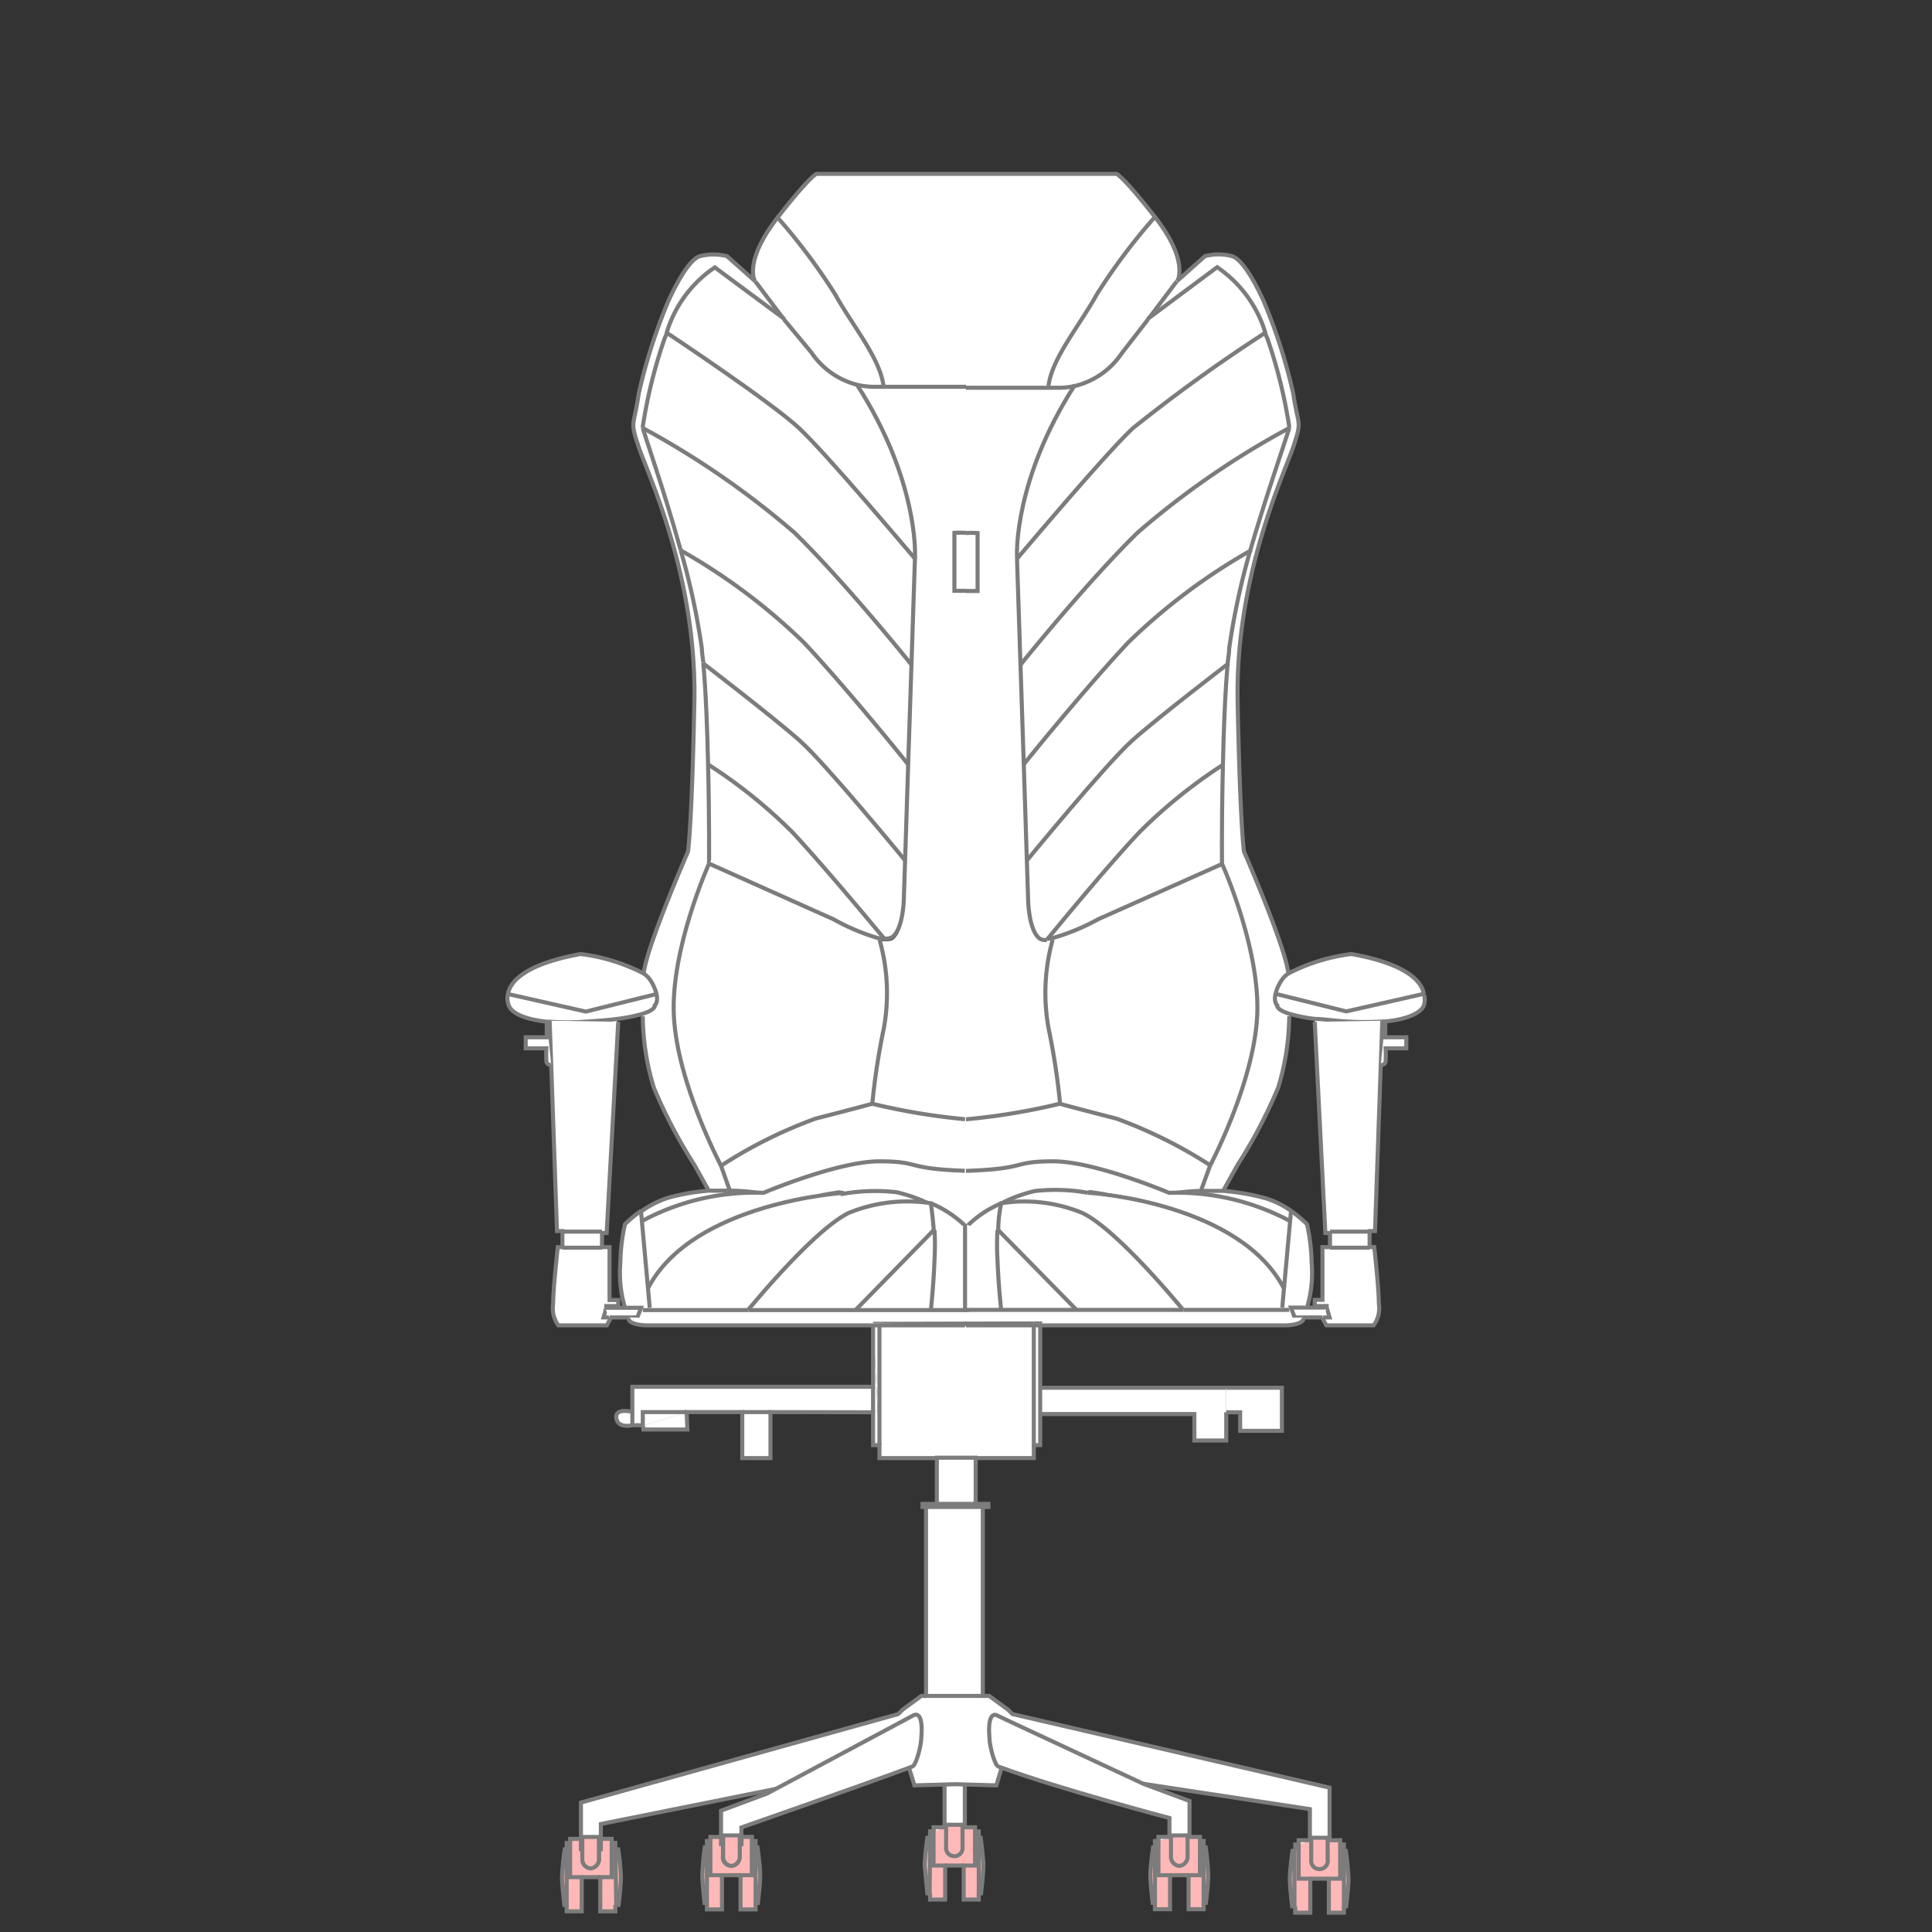 <?xml version="1.0" encoding="UTF-8"?>
<svg xmlns="http://www.w3.org/2000/svg" viewBox="0 0 100 100">
  <rect x="0" y="0" width="100" height="100" fill="#333333" stroke="none"/>
  <defs>
    <style>.cls-1,.cls-5{fill:#fff;}.cls-2,.cls-3{fill:#ffb8b8;}.cls-3,.cls-4,.cls-5{stroke:#7b7c7b;stroke-miterlimit:10;stroke-width:0.21px;}.cls-4,.cls-6{fill:none;}</style>
  </defs>
  <title>zamena_rolikov_uslugi_icons</title>
  <g id="Layer_1" data-name="Layer 1">
    <path class="cls-1" d="M28.45,52.86l.08,2.25a.2.2,0,0,1-.25-.21,6.2,6.2,0,0,1,0-.64H27.21v-.57H28.3v-.85Z"></path>
    <path class="cls-1" d="M71.72,54.26a6.2,6.2,0,0,1,0,.64.2.2,0,0,1-.25.21l.08-2.25.15,0v.85h1.09v.57Z"></path>
    <path class="cls-2" d="M69.56,98.67V95.8h.1a13.44,13.44,0,0,1,.14,1.44c0,.41-.12,1.43-.12,1.43Z"></path>
    <polygon class="cls-2" points="68.78 97.24 69.37 97.24 69.38 97.24 69.38 95.47 69.56 95.47 69.56 95.8 69.56 98.67 69.56 99 68.78 99 68.78 97.24"></polygon>
    <rect class="cls-1" x="67.87" y="95.12" width="0.85" height="0.13"></rect>
    <path class="cls-1" d="M68.67,67.6h-.62v-.32h.4V64.55h.39v0h2l.24,0s.21,2.15.24,2.94a1.49,1.49,0,0,1-.27,1.11H68.67l-.22-.41h.39l-.15-.51Z"></path>
    <path class="cls-2" d="M68.3,96.74a.46.46,0,0,1-.43-.49v-1h.85v1A.46.46,0,0,1,68.3,96.74Z"></path>
    <path class="cls-1" d="M68.6,63.82l-.55-10.93,0-.15c.43,0,1,.1,1.61.13a14.18,14.18,0,0,0,1.87,0l-.08,2.25-.3,8.64h-.28v.83h-2v-.76Z"></path>
    <path class="cls-2" d="M67.82,97.24h-.6v-2h.65v1a.43.43,0,1,0,.85,0v-1h.65v2H67.82Z"></path>
    <polygon class="cls-2" points="67.82 99 67.04 99 67.04 98.67 67.04 95.8 67.04 95.47 67.22 95.47 67.22 97.24 67.82 97.24 67.82 99"></polygon>
    <polygon class="cls-1" points="67.01 68.19 66.82 67.68 67.65 67.68 68.69 67.68 68.84 68.19 68.45 68.19 67.46 68.19 67.01 68.19"></polygon>
    <path class="cls-2" d="M66.8,97.24a13.44,13.44,0,0,1,.14-1.44H67v2.87h-.12S66.81,97.65,66.8,97.24Z"></path>
    <polygon class="cls-1" points="64.19 73.1 63.47 73.1 63.47 71.83 66.35 71.83 66.35 74.06 64.19 74.06 64.19 73.1"></polygon>
    <path class="cls-2" d="M62.42,98.49H62.3V95.62h.11a14.23,14.23,0,0,1,.13,1.44C62.54,97.47,62.42,98.49,62.42,98.49Z"></path>
    <polygon class="cls-2" points="61.52 98.82 61.52 97.06 62.11 97.06 62.12 97.06 62.12 95.29 62.3 95.29 62.3 95.62 62.3 98.49 62.3 98.82 61.52 98.82"></polygon>
    <polygon class="cls-1" points="61.82 73.19 53.84 73.19 53.84 71.83 63.47 71.83 63.47 73.1 63.47 74.56 61.82 74.56 61.82 73.19"></polygon>
    <rect class="cls-1" x="60.61" y="94.95" width="0.86" height="0.13"></rect>
    <path class="cls-1" d="M63,13.83,59.4,16.51l1.51-2h0l1.45-1.29a2.69,2.69,0,0,1,1.4,0c.73.21,1.66,2.38,1.66,2.38a28.45,28.45,0,0,1,1.51,4.74c.26,1.72.47,1.35,0,2.75s-3,6.71-2.88,13.2.33,7.75.33,7.75,2.13,4.88,2.29,6.28l0,0a1.25,1.25,0,0,0-.38.38,2.31,2.31,0,0,0-.3.68c-.1.44.09.6.09.6s-.07.22.65.44l0,.12a13,13,0,0,1-.57,3.69,25.77,25.77,0,0,1-2.1,4l-.74,1.33c-.35,0-.71,0-1.09,0l.45-1.24s2.23-4.26,2.44-7.74-1.82-7.9-1.82-7.9,0-2.39.05-5.15c0-1.78.11-3.72.25-5.26,0-.25,0-.49.07-.71a37,37,0,0,1,1.1-5.11c.87-3.15,1.91-6.17,2-6.31a0,0,0,0,1,0,0,25.78,25.78,0,0,0-1.14-4.63c0-.11-.07-.21-.11-.31A6.3,6.3,0,0,0,63,13.83Z"></path>
    <path class="cls-2" d="M61,96.57a.47.47,0,0,1-.43-.5v-1h.86v1A.48.48,0,0,1,61,96.57Z"></path>
    <path class="cls-2" d="M60.56,97.06H60v-2h.65v1a.47.47,0,0,0,.43.5.48.48,0,0,0,.43-.5v-1h.64v2H60.56Z"></path>
    <polygon class="cls-2" points="59.78 95.29 59.96 95.29 59.96 97.06 60.56 97.06 60.56 98.82 59.78 98.82 59.78 98.49 59.78 95.62 59.78 95.29"></polygon>
    <path class="cls-2" d="M59.54,97.06c0-.41.14-1.44.14-1.44h.1v2.87h-.12S59.55,97.47,59.54,97.06Z"></path>
    <path class="cls-1" d="M42.26,9H57.74s.31.08,2,2.24a31,31,0,0,0-3,4c-.89,1.61-2.33,3.31-2.5,4.74-1.77,0-3.74,0-4.21,0H50c-.46,0-2.44,0-4.21,0-.17-1.43-1.61-3.13-2.5-4.74a31,31,0,0,0-3-4C42,9.08,42.22,9,42.26,9Z"></path>
    <path class="cls-1" d="M66.46,66.68c-2.27-4.36-9.79-4.92-10.14-4.94,0-.06.35-.17,2-.16,2,0,1.77.23,2.13.16h0a11.12,11.12,0,0,1,1.72-.16c.38,0,.74,0,1.09,0a11.88,11.88,0,0,1,2.11.36,4.6,4.6,0,0,1,1.39.73Z"></path>
    <path class="cls-1" d="M54.26,20c.17-1.43,1.61-3.13,2.5-4.74a31,31,0,0,1,3-4c1.77,2.2,1.21,3.21,1.15,3.31h0l-1.51,2-1.35,1.74a4.07,4.07,0,0,1-2.38,1.67,4,4,0,0,1-.79.1Z"></path>
    <path class="cls-1" d="M54.43,48.61a11.37,11.37,0,0,0,2.43-1L63.3,44.7s2,4.42,1.82,7.9-2.44,7.74-2.44,7.74a24.22,24.22,0,0,0-4.89-2.44c-1.76-.45-2.94-.77-2.94-.77a35.8,35.8,0,0,0-.59-3.87,10.24,10.24,0,0,1,.19-4.56Z"></path>
    <path class="cls-1" d="M54.43,48.61l-.24,0c.18-.22,3.06-3.74,4.8-5.58a26.38,26.38,0,0,1,4.36-3.51c-.07,2.76-.05,5.15-.05,5.15l-6.44,2.87A11.37,11.37,0,0,1,54.43,48.61Z"></path>
    <path class="cls-1" d="M53.81,48.58c-.55-.42-.59-1.9-.59-1.9l-.07-2.14s4.1-5,5.45-6.21,5-4,5-4c-.14,1.54-.21,3.48-.25,5.26A26.38,26.38,0,0,0,59,43.06c-1.74,1.84-4.62,5.36-4.8,5.58h0A.57.57,0,0,1,53.81,48.58Z"></path>
    <path class="cls-1" d="M53.84,68.61h-.33V68.5h.33Z"></path>
    <path class="cls-1" d="M53.51,74.8V68.61h.33V74.8Z"></path>
    <path class="cls-1" d="M55.72,67.8l-4-4.13h0c0-.72.14-1.29.15-1.38h0a7.88,7.88,0,0,1,4.22.51c1.81.89,5,4.77,5.19,5Z"></path>
    <path class="cls-1" d="M58.6,38.33c-1.35,1.2-5.45,6.21-5.45,6.21l-.16-5s2.95-3.68,5.38-6.28a31,31,0,0,1,6.4-4.8,37,37,0,0,0-1.1,5.11c0,.22-.05.46-.07.71C63.6,34.29,60,37.14,58.6,38.33Z"></path>
    <path class="cls-1" d="M53,39.55l-.17-5.14s3.38-4.22,6.06-6.84a43.1,43.1,0,0,1,7.84-5.41c0,.14-1.08,3.16-2,6.31a31,31,0,0,0-6.4,4.8C55.94,35.87,53,39.55,53,39.55Z"></path>
    <path class="cls-1" d="M58.88,27.57c-2.68,2.62-6.06,6.84-6.06,6.84l-.18-5.48h0c.27-.31,4.55-5.4,6-6.76a82.83,82.83,0,0,1,6.85-4.94c0,.1.07.2.11.31a25.78,25.78,0,0,1,1.14,4.63,0,0,0,0,0,0,0A43.1,43.1,0,0,0,58.88,27.57Z"></path>
    <path class="cls-1" d="M58.63,22.15c-1.44,1.36-5.72,6.45-6,6.76v-.22s-.16-3.87,3-8.77a4.07,4.07,0,0,0,2.38-1.67l1.35-1.74L63,13.83a6.3,6.3,0,0,1,2.49,3.38A82.83,82.83,0,0,0,58.63,22.15Z"></path>
    <path class="cls-1" d="M60.52,94.09s-5.69-1.5-8.67-2.6l.08-.27,7.24,1.1h0l2.39.89V95h-1Z"></path>
    <polygon class="cls-1" points="59.17 92.32 52.23 89.08 52.4 88.72 68.82 92.53 68.82 95.12 68.72 95.12 67.87 95.12 67.8 95.12 67.8 93.64 59.18 92.33 59.17 92.32"></polygon>
    <path class="cls-1" d="M51.86,62.27a7.53,7.53,0,0,1,1.69-.62,9.52,9.52,0,0,1,2.76.09h0c.35,0,7.87.58,10.14,4.94l-.09,1v.12h-5.1c-.2-.25-3.38-4.13-5.19-5A7.88,7.88,0,0,0,51.86,62.27Z"></path>
    <path class="cls-1" d="M51.67,91.43c-.2-.07-.43-1.08-.47-1.54-.11-1.43.4-1.11.4-1.11l.63.3,6.94,3.24-7.24-1.1-.08.27Z"></path>
    <path class="cls-1" d="M51.82,67.8s-.14-1.24-.19-2.6a12.8,12.8,0,0,1,0-1.53l4,4.13Z"></path>
    <rect class="cls-1" x="47.93" y="78" width="2.94" height="9.78"></rect>
    <path class="cls-1" d="M45.52,75.47V68.62l4.43,0h.88l2.68,0v6.83h-3v0h-2v0Z"></path>
    <path class="cls-2" d="M50.78,98h-.12V95.12h.1s.14,1,.14,1.44S50.78,98,50.78,98Z"></path>
    <rect class="cls-1" x="48.49" y="75.45" width="2.01" height="0.02"></rect>
    <rect class="cls-1" x="48.49" y="75.47" width="2.01" height="2.37"></rect>
    <polygon class="cls-2" points="50.66 98.32 49.88 98.32 49.88 96.56 50.47 96.56 50.48 96.56 50.48 94.79 50.66 94.79 50.66 95.12 50.66 97.99 50.66 98.32"></polygon>
    <path class="cls-1" d="M50.07,63.42a5.56,5.56,0,0,1,1.75-1.14c0,.09-.1.66-.15,1.38h0a12.8,12.8,0,0,0,0,1.53c0,1.36.19,2.6.19,2.6H50.05V63.42Z"></path>
    <rect class="cls-1" x="48.97" y="94.44" width="0.85" height="0.01"></rect>
    <rect class="cls-1" x="48.97" y="94.45" width="0.85" height="0.13"></rect>
    <path class="cls-2" d="M49.39,96.06a.46.46,0,0,1-.42-.49v-1h.85v1A.46.46,0,0,1,49.39,96.06Z"></path>
    <path class="cls-1" d="M49.38,27.59a5,5,0,0,1,.6,0h0a5,5,0,0,1,.6,0v3H49.38Z"></path>
    <polygon class="cls-1" points="48.89 94.45 48.89 92.39 49.94 92.39 49.94 94.45 49.82 94.45 49.82 94.44 48.97 94.44 48.97 94.45 48.89 94.45"></polygon>
    <path class="cls-2" d="M48.32,96.56v-2H49v1a.43.43,0,1,0,.85,0v-1h.65v2H48.32Z"></path>
    <path class="cls-1" d="M50,68.6l-4.43,0v-.1l5.31.08H50Z"></path>
    <polygon class="cls-2" points="48.14 95.12 48.14 94.79 48.32 94.79 48.32 96.56 48.92 96.56 48.92 98.32 48.14 98.32 48.14 97.99 48.14 95.12"></polygon>
    <path class="cls-1" d="M50.05,67.81H48.18s.14-1.25.19-2.61a12.86,12.86,0,0,0,0-1.53h0c-.06-.78-.15-1.38-.15-1.38a5.74,5.74,0,0,1,1.75,1.14h0V67.8h.1Z"></path>
    <path class="cls-1" d="M48.18,67.81h-3.9l4-4.14a12.86,12.86,0,0,1,0,1.53C48.32,66.56,48.18,67.81,48.18,67.81Z"></path>
    <path class="cls-2" d="M47.9,96.56A13.44,13.44,0,0,1,48,95.12h.1V98H48S47.9,97,47.9,96.56Z"></path>
    <polygon class="cls-1" points="50.87 78 47.93 78 47.75 78 47.75 77.84 48.49 77.84 50.5 77.84 51.16 77.84 51.16 78 50.87 78"></polygon>
    <path class="cls-1" d="M44.28,67.81H38.73c.2-.25,3.38-4.14,5.19-5a8,8,0,0,1,4.25-.5h0s.09.6.15,1.38h0Z"></path>
    <path class="cls-1" d="M40.16,92.59l7.13-3.81s.51-.32.4,1.11c0,.46-.27,1.47-.46,1.54l-.18.07L47,91.22Z"></path>
    <path class="cls-1" d="M45.52,74.8l-.32-6.18h.32Z"></path>
    <path class="cls-1" d="M45.52,68.62h-.33v-.1h.33Z"></path>
    <polygon class="cls-1" points="45.2 68.62 45.52 74.8 45.19 74.8 45.19 73.1 45.19 71.78 45.19 68.62 45.2 68.62"></polygon>
    <path class="cls-1" d="M50,27.58a5,5,0,0,0-.6,0v3h1.24v-3a5,5,0,0,0-.6,0h0ZM47.37,28.7s.16-3.88-3-8.78a4,4,0,0,0,.79.1h.62c1.77,0,3.75,0,4.21,0h.1c.47,0,2.44,0,4.21,0h.62a4,4,0,0,0,.79-.1c-3.2,4.9-3,8.77-3,8.77v.22h0l.18,5.48L53,39.55l.16,5,.07,2.14s0,1.48.59,1.9a.57.57,0,0,0,.37.07h0l.24,0,0,.09a10.24,10.24,0,0,0-.19,4.56,35.8,35.8,0,0,1,.59,3.87,33.46,33.46,0,0,1-4.8.8H50a33.46,33.46,0,0,1-4.8-.8,35.8,35.8,0,0,1,.59-3.87,10.13,10.13,0,0,0-.21-4.6v0a1.6,1.6,0,0,0,.29,0,.64.64,0,0,0,.37-.08c.55-.42.59-1.9.59-1.9l.07-2.14.16-5,.17-5.15.18-5.49h0Z"></path>
    <path class="cls-1" d="M40.6,16.51l-1.51-2h0c-.06-.1-.62-1.1,1.15-3.31a31,31,0,0,1,3,4c.89,1.61,2.33,3.31,2.5,4.74h-.62a4,4,0,0,1-.79-.1A4.07,4.07,0,0,1,42,18.25Z"></path>
    <rect class="cls-1" x="38.42" y="73.09" width="1.46" height="2.38"></rect>
    <path class="cls-1" d="M39.52,61.74s3.83-1.63,6-1.63,1.27.38,4.42.49h.1c3.15-.11,2.26-.49,4.42-.49s6,1.63,6,1.63c-.36.07-.09-.15-2.13-.16-1.68,0-2,.1-2,.16h0a9.52,9.52,0,0,0-2.76-.09,7.53,7.53,0,0,0-1.69.62h0a5.56,5.56,0,0,0-1.75,1.14h0V67.8H50V63.42h0a5.74,5.74,0,0,0-1.75-1.14h0a7.71,7.71,0,0,0-1.72-.62,9.67,9.67,0,0,0-2.76.08s0-.17-2-.16S39.88,61.81,39.52,61.74Z"></path>
    <path class="cls-1" d="M37.32,60.34a24.22,24.22,0,0,1,4.89-2.44c1.76-.45,2.94-.77,2.94-.77a33.46,33.46,0,0,0,4.8.8h.1a33.46,33.46,0,0,0,4.8-.8s1.18.32,2.94.77a24.22,24.22,0,0,1,4.89,2.44l-.45,1.24a11.12,11.12,0,0,0-1.72.16h0s-3.83-1.63-6-1.63-1.27.38-4.42.49H50c-3.15-.11-2.26-.49-4.42-.49s-6,1.63-6,1.63a9.45,9.45,0,0,0-1.76-.16Z"></path>
    <path class="cls-2" d="M39.23,98.5h-.12V95.62h.1s.14,1,.14,1.44S39.23,98.5,39.23,98.5Z"></path>
    <polygon class="cls-2" points="39.11 98.83 38.33 98.83 38.33 97.06 38.92 97.06 38.93 97.06 38.93 95.29 39.11 95.29 39.11 95.62 39.11 98.5 39.11 98.83"></polygon>
    <rect class="cls-1" x="38.27" y="95.08" width="0.11" height="0.37"></rect>
    <rect class="cls-1" x="37.42" y="95.08" width="0.85" height="0.37"></rect>
    <rect class="cls-1" x="37.42" y="94.95" width="0.85" height="0.13"></rect>
    <path class="cls-2" d="M37.84,96.57a.46.46,0,0,1-.42-.5v-.62h.85v.62A.46.46,0,0,1,37.84,96.57Z"></path>
    <path class="cls-1" d="M37.32,95.08V93.72l2.39-.89.45-.24L47,91.22l.08.28c-3,1.11-8.68,3.09-8.68,3.09v.49h-.11V95h-.85v.13Z"></path>
    <rect class="cls-1" x="37.32" y="95.08" width="0.1" height="0.37"></rect>
    <path class="cls-1" d="M37.32,60.34s-2.23-4.26-2.44-7.74,1.82-7.9,1.82-7.9l6.44,2.88a11.14,11.14,0,0,0,2.39,1v0a10.13,10.13,0,0,1,.21,4.6,35.8,35.8,0,0,0-.59,3.87s-1.18.32-2.94.77A24.22,24.22,0,0,0,37.32,60.34Z"></path>
    <path class="cls-2" d="M37.37,97.06h-.6v-2h.55v.37h.1v.62a.43.43,0,1,0,.85,0v-.62h.11v-.37h.54v2H37.37Z"></path>
    <path class="cls-1" d="M34.52,17.21A6.24,6.24,0,0,1,37,13.84l3.59,2.67L42,18.25a4.07,4.07,0,0,0,2.38,1.67c3.2,4.9,3,8.78,3,8.78v.21c-.27-.31-4.55-5.4-6-6.76S34.52,17.21,34.52,17.21Z"></path>
    <polygon class="cls-2" points="37.37 98.83 36.59 98.83 36.59 98.5 36.59 95.62 36.59 95.29 36.77 95.29 36.77 97.06 37.37 97.06 37.37 98.83"></polygon>
    <path class="cls-1" d="M43.14,47.58,36.7,44.7s0-2.38-.05-5.14A26,26,0,0,1,41,43.06c1.8,1.9,4.81,5.59,4.81,5.59h0a1.6,1.6,0,0,1-.29,0A11.14,11.14,0,0,1,43.14,47.58Z"></path>
    <path class="cls-2" d="M36.47,98.5s-.12-1-.12-1.44a14.23,14.23,0,0,1,.13-1.44h.11V98.5Z"></path>
    <path class="cls-1" d="M36.65,39.56c0-1.78-.11-3.72-.25-5.26,0,0,3.65,2.84,5,4s5.45,6.2,5.45,6.2l-.07,2.14s0,1.48-.59,1.9a.64.64,0,0,1-.37.08h0S42.81,45,41,43.06A26,26,0,0,0,36.65,39.56Z"></path>
    <polygon class="cls-1" points="35.58 73.99 33.3 73.99 33.28 73.79 35.54 73.09 35.58 73.99"></polygon>
    <path class="cls-1" d="M36.33,33.58a36.85,36.85,0,0,0-1.1-5.1,30.8,30.8,0,0,1,6.4,4.79c2.43,2.6,5.38,6.29,5.38,6.29l-.16,5s-4.1-5-5.45-6.2-5-4-5-4h0C36.38,34,36.35,33.8,36.33,33.58Z"></path>
    <path class="cls-1" d="M33.27,22.15a25.78,25.78,0,0,1,1.14-4.63c0-.11.07-.21.11-.31s5.37,3.54,6.85,4.94,5.72,6.45,6,6.76h0l-.18,5.49s-3.38-4.22-6.06-6.84a44.22,44.22,0,0,0-7.84-5.41A0,0,0,0,0,33.27,22.15Z"></path>
    <path class="cls-1" d="M33.54,66.68c2.32-4.46,10.15-4.94,10.15-4.94a9.67,9.67,0,0,1,2.76-.08,7.71,7.71,0,0,1,1.72.62,8,8,0,0,0-4.25.5c-1.81.89-5,4.78-5.19,5h-5.1v-.12Z"></path>
    <path class="cls-1" d="M33.54,66.68l-.36-4h0A5.08,5.08,0,0,1,34.57,62a11,11,0,0,1,2.11-.37c.35,0,.71,0,1.08,0a9.45,9.45,0,0,1,1.76.16c.36.07.09-.15,2.13-.16s2,.16,2,.16S35.86,62.22,33.54,66.68Z"></path>
    <path class="cls-1" d="M33.28,22.16a44.22,44.22,0,0,1,7.84,5.41c2.68,2.62,6.06,6.84,6.06,6.84L47,39.56s-2.95-3.69-5.38-6.29a30.8,30.8,0,0,0-6.4-4.79h0C34.36,25.32,33.32,22.3,33.28,22.16Z"></path>
    <path class="cls-1" d="M33.06,23.14c-.47-1.41-.26-1,0-2.76a28.45,28.45,0,0,1,1.51-4.74s.93-2.17,1.66-2.38a2.82,2.82,0,0,1,1.4,0l1.45,1.29h0l1.51,2L37,13.84a6.24,6.24,0,0,0-2.49,3.37c0,.1-.07.2-.11.31a25.78,25.78,0,0,0-1.14,4.63,0,0,0,0,1,0,0c0,.14,1.08,3.16,1.95,6.31h0a36.85,36.85,0,0,1,1.1,5.1c0,.22.05.46.07.71h0c.14,1.54.21,3.48.25,5.26.07,2.76.05,5.14.05,5.14s-2,4.42-1.82,7.9,2.44,7.74,2.44,7.74l.44,1.24c-.37,0-.73,0-1.08,0l-.74-1.33a25.77,25.77,0,0,1-2.1-4,13,13,0,0,1-.57-3.69l0-.12c.72-.22.65-.44.65-.44s.19-.15.09-.59a2.34,2.34,0,0,0-.3-.69,1.25,1.25,0,0,0-.38-.38l0,0c.16-1.4,2.29-6.28,2.29-6.28s.2-1.25.33-7.75S33.53,24.54,33.06,23.14Z"></path>
    <polygon class="cls-1" points="33.27 73.79 33.27 73.09 35.54 73.09 33.28 73.79 33.27 73.79"></polygon>
    <polygon class="cls-1" points="32.73 73.77 32.73 73.08 32.73 71.78 45.19 71.78 45.19 73.1 39.88 73.09 38.42 73.09 35.54 73.09 33.27 73.09 33.27 73.79 32.73 73.77"></polygon>
    <path class="cls-1" d="M32.35,67.69a6.28,6.28,0,0,1-.24-2.33,9.7,9.7,0,0,1,.24-2,7.43,7.43,0,0,1,.83-.69l.36,4,.09,1v.12H66.37v-.12l.09-1,.36-4a7.43,7.43,0,0,1,.83.69,9.93,9.93,0,0,1,.24,2,6.2,6.2,0,0,1-.24,2.32h-.83l.19.51h.45s.14.36-.87.41c-.68,0-8.05,0-12.75,0V68.5H45.19v.1c-4.68,0-11.15,0-11.78,0-1,0-.87-.41-.87-.41H33l.19-.5Z"></path>
    <path class="cls-1" d="M32.73,73.77S32,74,31.9,73.4s.83-.32.83-.32Z"></path>
    <path class="cls-2" d="M31.85,95.72H32a13.44,13.44,0,0,1,.14,1.44c0,.41-.12,1.44-.12,1.44h-.12Z"></path>
    <polygon class="cls-2" points="31.07 97.16 31.66 97.16 31.67 97.16 31.67 95.39 31.85 95.39 31.85 95.72 31.85 98.6 31.85 98.93 31.07 98.93 31.07 97.16"></polygon>
    <polygon class="cls-1" points="31.55 68.19 31.16 68.19 31.3 67.69 32.35 67.69 33.18 67.69 32.99 68.19 32.54 68.19 31.55 68.19"></polygon>
    <path class="cls-1" d="M28.87,64.55l.24,0v-.83h2.05v.8h.39v2.74H32v.31h-.62l0,.09-.14.5h.39l-.22.41H28.9a1.49,1.49,0,0,1-.27-1.11C28.66,66.7,28.87,64.55,28.87,64.55Z"></path>
    <rect class="cls-1" x="31.01" y="95.18" width="0.09" height="0.54"></rect>
    <rect class="cls-1" x="30.16" y="95.18" width="0.85" height="0.54"></rect>
    <rect class="cls-1" x="30.16" y="95.05" width="0.85" height="0.13"></rect>
    <path class="cls-2" d="M31,96.17a.43.43,0,1,1-.85,0v-.45H31Z"></path>
    <path class="cls-1" d="M30.07,95.18V93.3l16.42-4.58.23-.23,1-.71H51.2l1,.71.23.23-.17.36-.63-.3s-.51-.32-.4,1.11c0,.46.27,1.47.47,1.54l.18.06-.28.92-2.12-.06-2.12.06-.28-.91.18-.07c.19-.07.43-1.08.46-1.54.11-1.43-.4-1.11-.4-1.11l-7.13,3.81L31.1,94.41v.77H31v-.13h-.85v.13Z"></path>
    <rect class="cls-1" x="30.07" y="95.18" width="0.09" height="0.54"></rect>
    <path class="cls-2" d="M29.51,95.39v-.21h.56v.54h.09v.45a.43.43,0,1,0,.85,0v-.45h.09v-.54h.56v2H29.51Z"></path>
    <polygon class="cls-2" points="29.33 95.72 29.33 95.39 29.51 95.39 29.51 97.16 30.11 97.16 30.11 98.93 29.33 98.93 29.33 98.6 29.33 95.72"></polygon>
    <path class="cls-2" d="M29.09,97.16a13.44,13.44,0,0,1,.14-1.44h.1V98.6h-.12S29.1,97.57,29.09,97.16Z"></path>
    <path class="cls-1" d="M28.45,52.86a12.45,12.45,0,0,0,1.87,0c.65,0,1.18-.08,1.61-.14l0,.15L31.4,63.82h-.24v-.07H28.83l-.3-8.64Z"></path>
    <polyline class="cls-3" points="29.51 95.39 29.51 95.18 30.07 95.18"></polyline>
    <line class="cls-3" x1="31.07" y1="97.16" x2="30.11" y2="97.16"></line>
    <polyline class="cls-3" points="31.1 95.18 31.66 95.18 31.66 97.16"></polyline>
    <path class="cls-3" d="M31,95.72v.45a.43.43,0,1,1-.85,0v-.45"></path>
    <polyline class="cls-3" points="29.33 98.6 29.33 98.93 30.11 98.93 30.11 97.16 29.51 97.16 29.51 95.39 29.33 95.39 29.33 95.72"></polyline>
    <path class="cls-3" d="M29.33,95.72h-.1a13.44,13.44,0,0,0-.14,1.44c0,.41.12,1.44.12,1.44h.12Z"></path>
    <polyline class="cls-3" points="31.85 98.6 31.85 98.93 31.07 98.93 31.07 97.16 31.66 97.16 31.67 97.16 31.67 95.39 31.85 95.39 31.85 95.72"></polyline>
    <path class="cls-3" d="M31.85,95.72H32a13.44,13.44,0,0,1,.14,1.44c0,.41-.12,1.44-.12,1.44h-.12Z"></path>
    <polyline class="cls-4" points="50.87 87.78 51.2 87.78 52.17 88.49 52.4 88.72 68.82 92.53 68.82 95.12 68.72 95.12"></polyline>
    <polyline class="cls-5" points="40.16 92.59 31.1 94.41 31.1 95.18 31.1 95.72 31.01 95.72 30.16 95.72 30.07 95.72 30.07 95.18 30.07 93.3 46.49 88.72 46.72 88.49 47.69 87.78 47.93 87.78"></polyline>
    <polyline class="cls-5" points="51.85 91.49 51.57 92.41 49.45 92.35 47.33 92.41 47.05 91.5"></polyline>
    <polyline class="cls-4" points="67.87 95.12 67.8 95.12 67.8 93.64 59.18 92.33"></polyline>
    <polyline class="cls-5" points="50.5 75.47 53.51 75.47 53.51 74.8"></polyline>
    <polyline class="cls-4" points="33.28 73.79 33.3 73.99 35.58 73.99 35.54 73.09 38.42 73.09 38.42 75.47 39.88 75.47 39.88 73.09 45.19 73.1 45.19 74.8 45.52 74.8 45.52 75.47 48.49 75.47"></polyline>
    <path class="cls-4" d="M45.19,68.62v3.16H32.73v1.3s-.91-.24-.83.32.83.37.83.37l.54,0"></path>
    <line class="cls-5" x1="39.88" y1="73.09" x2="38.42" y2="73.09"></line>
    <polyline class="cls-5" points="35.54 73.09 33.27 73.09 33.27 73.79"></polyline>
    <line class="cls-5" x1="32.73" y1="73.08" x2="32.73" y2="73.77"></line>
    <polyline class="cls-5" points="63.47 73.1 63.47 74.56 61.82 74.56 61.82 73.19 53.84 73.19"></polyline>
    <line class="cls-5" x1="53.84" y1="71.83" x2="63.47" y2="71.83"></line>
    <polyline class="cls-5" points="63.47 71.83 66.35 71.83 66.35 74.06 64.19 74.06 64.19 73.1 63.47 73.1"></polyline>
    <polyline class="cls-5" points="50.5 77.84 50.5 75.47 50.5 75.45 48.49 75.45 48.49 75.47 48.49 77.84"></polyline>
    <polyline class="cls-5" points="50.87 78 51.16 78 51.16 77.84 50.5 77.84 48.49 77.84 47.75 77.84 47.75 78 47.93 78"></polyline>
    <polyline class="cls-5" points="48.97 94.45 48.89 94.45 48.89 92.39"></polyline>
    <polyline class="cls-5" points="49.94 92.39 49.94 94.45 49.82 94.45"></polyline>
    <rect class="cls-5" x="47.93" y="78" width="2.94" height="9.78"></rect>
    <polyline class="cls-3" points="36.77 95.29 36.77 95.08 37.32 95.08"></polyline>
    <line class="cls-3" x1="38.33" y1="97.06" x2="37.37" y2="97.06"></line>
    <polyline class="cls-3" points="38.38 95.08 38.92 95.08 38.92 97.06"></polyline>
    <path class="cls-3" d="M38.27,95.45v.62a.43.43,0,1,1-.85,0v-.62"></path>
    <polyline class="cls-3" points="36.59 98.5 36.59 98.83 37.37 98.83 37.37 97.06 36.77 97.06 36.77 95.29 36.59 95.29 36.59 95.62"></polyline>
    <path class="cls-3" d="M36.59,95.62h-.11a14.23,14.23,0,0,0-.13,1.44c0,.41.12,1.44.12,1.44h.12Z"></path>
    <polyline class="cls-3" points="39.11 98.5 39.11 98.83 38.33 98.83 38.33 97.06 38.92 97.06 38.93 97.06 38.93 95.29 39.11 95.29 39.11 95.62"></polyline>
    <path class="cls-3" d="M39.11,95.62h.1s.14,1,.14,1.44-.12,1.44-.12,1.44h-.12Z"></path>
    <path class="cls-5" d="M38.38,95.08v.37H37.32V93.72l2.39-.89.45-.24,7.13-3.81s.51-.32.4,1.11c0,.46-.27,1.47-.46,1.54l-.18.07c-3,1.11-8.68,3.09-8.68,3.09Z"></path>
    <path class="cls-5" d="M61.47,95h.1V93.22l-2.39-.89h0l-6.94-3.24-.63-.3s-.51-.32-.4,1.11c0,.46.27,1.47.47,1.54l.18.06c3,1.1,8.67,2.6,8.67,2.6V95h.09"></path>
    <polyline class="cls-5" points="48.32 94.79 48.32 94.58 48.97 94.58"></polyline>
    <line class="cls-3" x1="49.88" y1="96.56" x2="48.92" y2="96.56"></line>
    <polyline class="cls-3" points="49.82 94.58 50.47 94.58 50.47 96.56"></polyline>
    <path class="cls-3" d="M49.82,94.58v1a.43.43,0,1,1-.85,0V94.45h.85Z"></path>
    <polyline class="cls-3" points="48.14 97.99 48.14 98.32 48.92 98.32 48.92 96.56 48.32 96.56 48.32 94.79 48.14 94.79 48.14 95.12"></polyline>
    <path class="cls-3" d="M48.14,95.12H48a13.44,13.44,0,0,0-.14,1.44C47.9,97,48,98,48,98h.12Z"></path>
    <polyline class="cls-3" points="50.66 97.99 50.66 98.32 49.88 98.32 49.88 96.56 50.47 96.56 50.48 96.56 50.48 94.79 50.66 94.79 50.66 95.12"></polyline>
    <path class="cls-3" d="M50.66,95.12h.1s.14,1,.14,1.44S50.78,98,50.78,98h-.12Z"></path>
    <line class="cls-5" x1="45.52" y1="68.52" x2="45.19" y2="68.52"></line>
    <polyline class="cls-5" points="53.51 68.5 53.51 68.61 53.51 68.64 53.51 74.8 53.84 74.8 53.84 73.19 53.84 71.83 53.84 68.61 53.84 68.5 53.51 68.5"></polyline>
    <polyline class="cls-5" points="53.51 68.5 49.52 68.51 45.52 68.52"></polyline>
    <polyline class="cls-5" points="45.52 74.8 45.52 68.62 45.52 68.52"></polyline>
    <line class="cls-5" x1="45.19" y1="71.78" x2="45.19" y2="73.1"></line>
    <polyline class="cls-5" points="59.96 95.29 59.96 95.08 60.61 95.08"></polyline>
    <line class="cls-3" x1="61.52" y1="97.06" x2="60.56" y2="97.06"></line>
    <polyline class="cls-3" points="61.47 95.08 62.11 95.08 62.11 97.06"></polyline>
    <path class="cls-3" d="M61.47,95.08v1a.48.48,0,0,1-.43.5.47.47,0,0,1-.43-.5V95h.86Z"></path>
    <path class="cls-3" d="M38.29,95.08v1a.48.48,0,0,1-.43.5.47.47,0,0,1-.43-.5V95h.86Z"></path>
    <path class="cls-3" d="M31,95.21v1a.48.48,0,0,1-.43.5.47.47,0,0,1-.43-.5V95.08H31Z"></path>
    <polyline class="cls-3" points="59.78 98.49 59.78 98.82 60.56 98.82 60.56 97.06 59.96 97.06 59.96 95.29 59.78 95.29 59.78 95.62"></polyline>
    <path class="cls-3" d="M59.78,95.62h-.1s-.14,1-.14,1.44.12,1.43.12,1.43h.12Z"></path>
    <polyline class="cls-3" points="62.3 98.49 62.3 98.82 61.52 98.82 61.52 97.06 62.11 97.06 62.12 97.06 62.12 95.29 62.3 95.29 62.3 95.62"></polyline>
    <path class="cls-3" d="M62.3,95.62h.11a14.23,14.23,0,0,1,.13,1.44c0,.41-.12,1.43-.12,1.43H62.3Z"></path>
    <polyline class="cls-5" points="67.22 95.47 67.22 95.25 67.87 95.25"></polyline>
    <line class="cls-3" x1="68.78" y1="97.24" x2="67.82" y2="97.24"></line>
    <polyline class="cls-3" points="68.72 95.25 69.37 95.25 69.37 97.24"></polyline>
    <path class="cls-3" d="M68.72,95.25v1a.43.43,0,1,1-.85,0V95.12h.85Z"></path>
    <polyline class="cls-3" points="67.04 98.67 67.04 99 67.82 99 67.82 97.24 67.22 97.24 67.22 95.47 67.04 95.47 67.04 95.8"></polyline>
    <path class="cls-3" d="M67,95.8h-.1a13.44,13.44,0,0,0-.14,1.44c0,.41.12,1.43.12,1.43H67Z"></path>
    <polyline class="cls-3" points="69.56 98.67 69.56 99 68.78 99 68.78 97.24 69.37 97.24 69.38 97.24 69.38 95.47 69.56 95.47 69.56 95.8"></polyline>
    <path class="cls-3" d="M69.56,95.8h.1a13.44,13.44,0,0,1,.14,1.44c0,.41-.12,1.43-.12,1.43h-.12Z"></path>
    <path class="cls-5" d="M39.09,14.56l1.51,2L42,18.25a4.07,4.07,0,0,0,2.38,1.67,4,4,0,0,0,.79.1h.62c1.77,0,3.75,0,4.21,0"></path>
    <path class="cls-5" d="M50,9H42.26s-.31.08-2,2.24S39,14.45,39.08,14.55"></path>
    <path class="cls-5" d="M40.23,11.24a31,31,0,0,1,3,4c.89,1.61,2.33,3.31,2.5,4.74h0"></path>
    <path class="cls-5" d="M36.4,34.3c.14,1.54.21,3.48.25,5.26.07,2.76.05,5.14.05,5.14s-2,4.42-1.82,7.9,2.44,7.74,2.44,7.74l.44,1.24,0,.08"></path>
    <path class="cls-5" d="M35.23,28.48a36.85,36.85,0,0,1,1.1,5.1c0,.22.05.46.07.71"></path>
    <path class="cls-5" d="M33.28,22.16c0,.14,1.08,3.16,1.95,6.31"></path>
    <path class="cls-5" d="M40.6,16.51,37,13.84a6.24,6.24,0,0,0-2.49,3.37c0,.1-.07.2-.11.31a25.78,25.78,0,0,0-1.14,4.63"></path>
    <path class="cls-5" d="M33.27,52.6a13,13,0,0,0,.57,3.69,25.77,25.77,0,0,0,2.1,4l.74,1.33,0,0"></path>
    <path class="cls-5" d="M26.29,51.45c.11-.6.79-1.53,3.76-2.07a9.68,9.68,0,0,1,3.25,1,1.25,1.25,0,0,1,.38.38,2.34,2.34,0,0,1,.3.69c.1.44-.09.59-.09.59s.07.22-.65.44a8.24,8.24,0,0,1-1.31.26c-.43.06-1,.1-1.61.14a12.45,12.45,0,0,1-1.87,0l-.16,0c-1.82-.19-1.95-.83-1.95-.83A1,1,0,0,1,26.29,51.45Z"></path>
    <polyline class="cls-5" points="26.29 51.45 30.32 52.36 33.98 51.45"></polyline>
    <path class="cls-5" d="M47.36,28.91V28.7s.16-3.88-3-8.78"></path>
    <path class="cls-5" d="M36.7,44.7l6.44,2.88a11.14,11.14,0,0,0,2.39,1,1.6,1.6,0,0,0,.29,0,.64.64,0,0,0,.37-.08c.55-.42.59-1.9.59-1.9l.07-2.14.16-5,.17-5.15.18-5.49"></path>
    <path class="cls-5" d="M50,27.58a5,5,0,0,0-.6,0v3h.67"></path>
    <path class="cls-5" d="M50.05,27.59h0"></path>
    <path class="cls-5" d="M37.32,60.34a24.22,24.22,0,0,1,4.89-2.44c1.76-.45,2.94-.77,2.94-.77a33.46,33.46,0,0,0,4.8.8"></path>
    <path class="cls-5" d="M45.53,48.66a10.13,10.13,0,0,1,.21,4.6,35.8,35.8,0,0,0-.59,3.87"></path>
    <path class="cls-5" d="M32,52.89,31.4,63.82h-.24v.73h.39v2.74H32v.31h-.62l0,.09-.14.5h.39l-.22.41H28.9a1.49,1.49,0,0,1-.27-1.11c0-.79.24-2.94.24-2.94l.24,0v-.83h-.28l-.3-8.64-.08-2.25"></path>
    <path class="cls-5" d="M28.53,55.11a.2.2,0,0,1-.25-.21,6.2,6.2,0,0,1,0-.64H27.21v-.57H28.3v-.85"></path>
    <line class="cls-5" x1="29.11" y1="63.75" x2="31.16" y2="63.75"></line>
    <line class="cls-5" x1="29.11" y1="64.58" x2="31.16" y2="64.58"></line>
    <polyline class="cls-5" points="31.55 68.19 32.54 68.19 32.99 68.19 33.18 67.69 32.35 67.69 31.3 67.69"></polyline>
    <path class="cls-5" d="M48.18,62.28a5.74,5.74,0,0,1,1.75,1.14"></path>
    <path class="cls-5" d="M33.18,62.71A5.08,5.08,0,0,1,34.57,62a11,11,0,0,1,2.11-.37c.35,0,.71,0,1.08,0a9.45,9.45,0,0,1,1.76.16c.36.07.09-.15,2.13-.16s2,.16,2,.16a9.67,9.67,0,0,1,2.76-.08,7.71,7.71,0,0,1,1.72.62"></path>
    <path class="cls-5" d="M32.35,67.69a6.28,6.28,0,0,1-.24-2.33,9.7,9.7,0,0,1,.24-2,7.43,7.43,0,0,1,.83-.69"></path>
    <polyline class="cls-5" points="38.72 67.81 33.63 67.81 33.27 67.81"></polyline>
    <polyline class="cls-5" points="50.05 63.36 50.05 63.42 50.05 67.8 50.05 67.81 48.18 67.81 44.28 67.81 38.73 67.81"></polyline>
    <polyline class="cls-5" points="33.63 67.69 33.54 66.68 33.18 62.72 33.18 62.71"></polyline>
    <path class="cls-5" d="M48.33,63.66c-.06-.78-.15-1.38-.15-1.38h0a8,8,0,0,0-4.25.5c-1.81.89-5,4.78-5.19,5h0"></path>
    <path class="cls-5" d="M48.18,67.81s.14-1.25.19-2.61a12.86,12.86,0,0,0,0-1.53"></path>
    <polyline class="cls-5" points="48.38 63.61 48.33 63.66 48.33 63.67 44.28 67.81"></polyline>
    <path class="cls-5" d="M43.69,61.74s-7.83.48-10.15,4.94"></path>
    <path class="cls-5" d="M33.27,63.18a12.32,12.32,0,0,1,6.25-1.44s3.83-1.63,6-1.63,1.27.38,4.42.49"></path>
    <path class="cls-5" d="M32.54,68.19s-.14.36.87.41c.63,0,7.1,0,11.78,0h.33l4.43,0"></path>
    <path class="cls-5" d="M45.82,48.65S42.81,45,41,43.06a26,26,0,0,0-4.36-3.5"></path>
    <path class="cls-5" d="M46.85,44.54s-4.1-5-5.45-6.2-5-4-5-4h0"></path>
    <path class="cls-5" d="M47,39.56s-2.95-3.69-5.38-6.29a30.8,30.8,0,0,0-6.4-4.79h0"></path>
    <path class="cls-5" d="M47.18,34.41s-3.38-4.22-6.06-6.84a44.22,44.22,0,0,0-7.84-5.41,0,0,0,0,0,0,0"></path>
    <path class="cls-5" d="M47.37,28.93h0c-.27-.31-4.55-5.4-6-6.76s-6.85-4.94-6.85-4.94"></path>
    <path class="cls-5" d="M60.91,14.56l-1.51,2-1.35,1.74a4.07,4.07,0,0,1-2.38,1.67,4,4,0,0,1-.79.1h-.62c-1.77,0-3.74,0-4.21,0H50"></path>
    <path class="cls-5" d="M50,9h7.79s.31.08,2,2.24,1.21,3.21,1.15,3.31"></path>
    <path class="cls-5" d="M59.77,11.24a31,31,0,0,0-3,4c-.89,1.61-2.33,3.31-2.5,4.74h0"></path>
    <path class="cls-4" d="M66.68,50.36c-.16-1.4-2.29-6.28-2.29-6.28s-.2-1.25-.33-7.75,2.41-11.79,2.88-13.2.26-1,0-2.75a28.45,28.45,0,0,0-1.51-4.74s-.93-2.17-1.66-2.38a2.69,2.69,0,0,0-1.4,0l-1.45,1.29h0"></path>
    <path class="cls-4" d="M66.72,22.16c0,.14-1.08,3.16-2,6.31a37,37,0,0,0-1.1,5.11c0,.22-.05.46-.07.71-.14,1.54-.21,3.48-.25,5.26-.07,2.76-.05,5.15-.05,5.15s2,4.42,1.82,7.9-2.44,7.74-2.44,7.74l-.45,1.24,0,.07"></path>
    <path class="cls-5" d="M59.4,16.51,63,13.83a6.3,6.3,0,0,1,2.49,3.38c0,.1.07.2.11.31a25.78,25.78,0,0,1,1.14,4.63"></path>
    <path class="cls-5" d="M66.73,52.6a13,13,0,0,1-.57,3.69,25.77,25.77,0,0,1-2.1,4l-.74,1.33,0,0"></path>
    <path class="cls-5" d="M73.7,51.44c-.11-.6-.8-1.53-3.75-2.06a9.68,9.68,0,0,0-3.25,1,1.25,1.25,0,0,0-.38.38,2.31,2.31,0,0,0-.3.68c-.1.44.09.6.09.6s-.07.22.65.44a8.24,8.24,0,0,0,1.31.26c.43,0,1,.1,1.61.13a14.18,14.18,0,0,0,1.87,0l.15,0c1.84-.18,2-.83,2-.83a.92.92,0,0,0,0-.57"></path>
    <polyline class="cls-5" points="73.71 51.44 73.7 51.44 69.68 52.35 66.02 51.44"></polyline>
    <path class="cls-5" d="M52.64,28.91v-.22s-.16-3.87,3-8.77"></path>
    <path class="cls-5" d="M54.18,48.65a.57.57,0,0,1-.37-.07c-.55-.42-.59-1.9-.59-1.9l-.07-2.14-.16-5-.17-5.14-.18-5.48"></path>
    <path class="cls-5" d="M63.3,44.7l-6.44,2.87a11.37,11.37,0,0,1-2.43,1l-.24,0"></path>
    <path class="cls-5" d="M50,27.59H50a5,5,0,0,1,.6,0v3H50"></path>
    <path class="cls-5" d="M62.68,60.34a24.22,24.22,0,0,0-4.89-2.44c-1.76-.45-2.94-.77-2.94-.77a33.46,33.46,0,0,1-4.8.8H50"></path>
    <path class="cls-5" d="M54.47,48.65l0,.05a10.24,10.24,0,0,0-.19,4.56,35.8,35.8,0,0,1,.59,3.87"></path>
    <path class="cls-5" d="M68.05,52.89l.55,10.93h.24v.73h-.39v2.73h-.4v.32h.62l0,.08.15.51h-.39l.22.41H71.1a1.49,1.49,0,0,0,.27-1.11c0-.79-.24-2.94-.24-2.94l-.24,0v-.83h.28l.3-8.64.08-2.25"></path>
    <path class="cls-5" d="M71.47,55.11a.2.2,0,0,0,.25-.21,6.2,6.2,0,0,0,0-.64h1.07v-.57H71.7v-.85"></path>
    <line class="cls-5" x1="70.89" y1="63.75" x2="68.84" y2="63.75"></line>
    <line class="cls-5" x1="70.89" y1="64.58" x2="68.84" y2="64.58"></line>
    <polyline class="cls-5" points="68.45 68.19 67.46 68.19 67.01 68.19 66.82 67.68 67.65 67.68 68.69 67.68 68.7 67.68"></polyline>
    <path class="cls-5" d="M56.31,61.74a9.52,9.52,0,0,0-2.76-.09,7.53,7.53,0,0,0-1.69.62h0a5.56,5.56,0,0,0-1.75,1.14"></path>
    <path class="cls-5" d="M60.48,61.74c-.36.07-.09-.15-2.13-.16-1.68,0-2,.1-2,.16"></path>
    <path class="cls-5" d="M67.65,67.68a6.2,6.2,0,0,0,.24-2.32,9.93,9.93,0,0,0-.24-2,7.43,7.43,0,0,0-.83-.69A4.6,4.6,0,0,0,65.43,62a11.88,11.88,0,0,0-2.11-.36c-.35,0-.71,0-1.09,0a11.12,11.12,0,0,0-1.72.16"></path>
    <polyline class="cls-5" points="61.28 67.8 66.37 67.8 66.73 67.8"></polyline>
    <polyline class="cls-5" points="49.95 63.35 49.95 63.42 49.95 67.8 50.05 67.8 51.82 67.8 55.72 67.8 61.27 67.8"></polyline>
    <polyline class="cls-5" points="66.37 67.68 66.46 66.68 66.82 62.71"></polyline>
    <path class="cls-5" d="M51.67,63.66c0-.72.14-1.29.15-1.38h0a7.88,7.88,0,0,1,4.22.51c1.81.89,5,4.77,5.19,5h0"></path>
    <path class="cls-5" d="M51.82,67.8s-.14-1.24-.19-2.6a12.8,12.8,0,0,1,0-1.53"></path>
    <polyline class="cls-5" points="51.62 63.61 51.67 63.66 51.67 63.67 55.72 67.8"></polyline>
    <path class="cls-5" d="M56.31,61.74h0c.35,0,7.87.58,10.14,4.94"></path>
    <path class="cls-5" d="M66.73,63.18a12.41,12.41,0,0,0-6.22-1.44h0s-3.83-1.63-6-1.63-1.27.38-4.42.49H50"></path>
    <path class="cls-5" d="M67.46,68.19s.14.36-.87.41c-.68,0-8.05,0-12.75,0H50"></path>
    <path class="cls-5" d="M54.18,48.65h0c.18-.22,3.06-3.74,4.8-5.58a26.38,26.38,0,0,1,4.36-3.51"></path>
    <path class="cls-5" d="M53.15,44.54s4.1-5,5.45-6.21,5-4,5-4"></path>
    <path class="cls-5" d="M53,39.55s2.95-3.68,5.38-6.28a31,31,0,0,1,6.4-4.8"></path>
    <path class="cls-5" d="M52.82,34.41s3.38-4.22,6.06-6.84a43.1,43.1,0,0,1,7.84-5.41,0,0,0,0,1,0,0"></path>
    <path class="cls-5" d="M52.63,28.93h0c.27-.31,4.55-5.4,6-6.76a82.83,82.83,0,0,1,6.85-4.94"></path>
    <path class="cls-4" d="M33.32,50.36c.16-1.4,2.29-6.28,2.29-6.28s.2-1.25.33-7.75-2.41-11.79-2.88-13.19-.26-1,0-2.76a28.45,28.45,0,0,1,1.51-4.74s.93-2.17,1.66-2.38a2.82,2.82,0,0,1,1.4,0l1.45,1.29h0"></path>
  </g>
  <g id="border">
    <rect class="cls-6" width="100" height="100"></rect>
  </g>
</svg>
